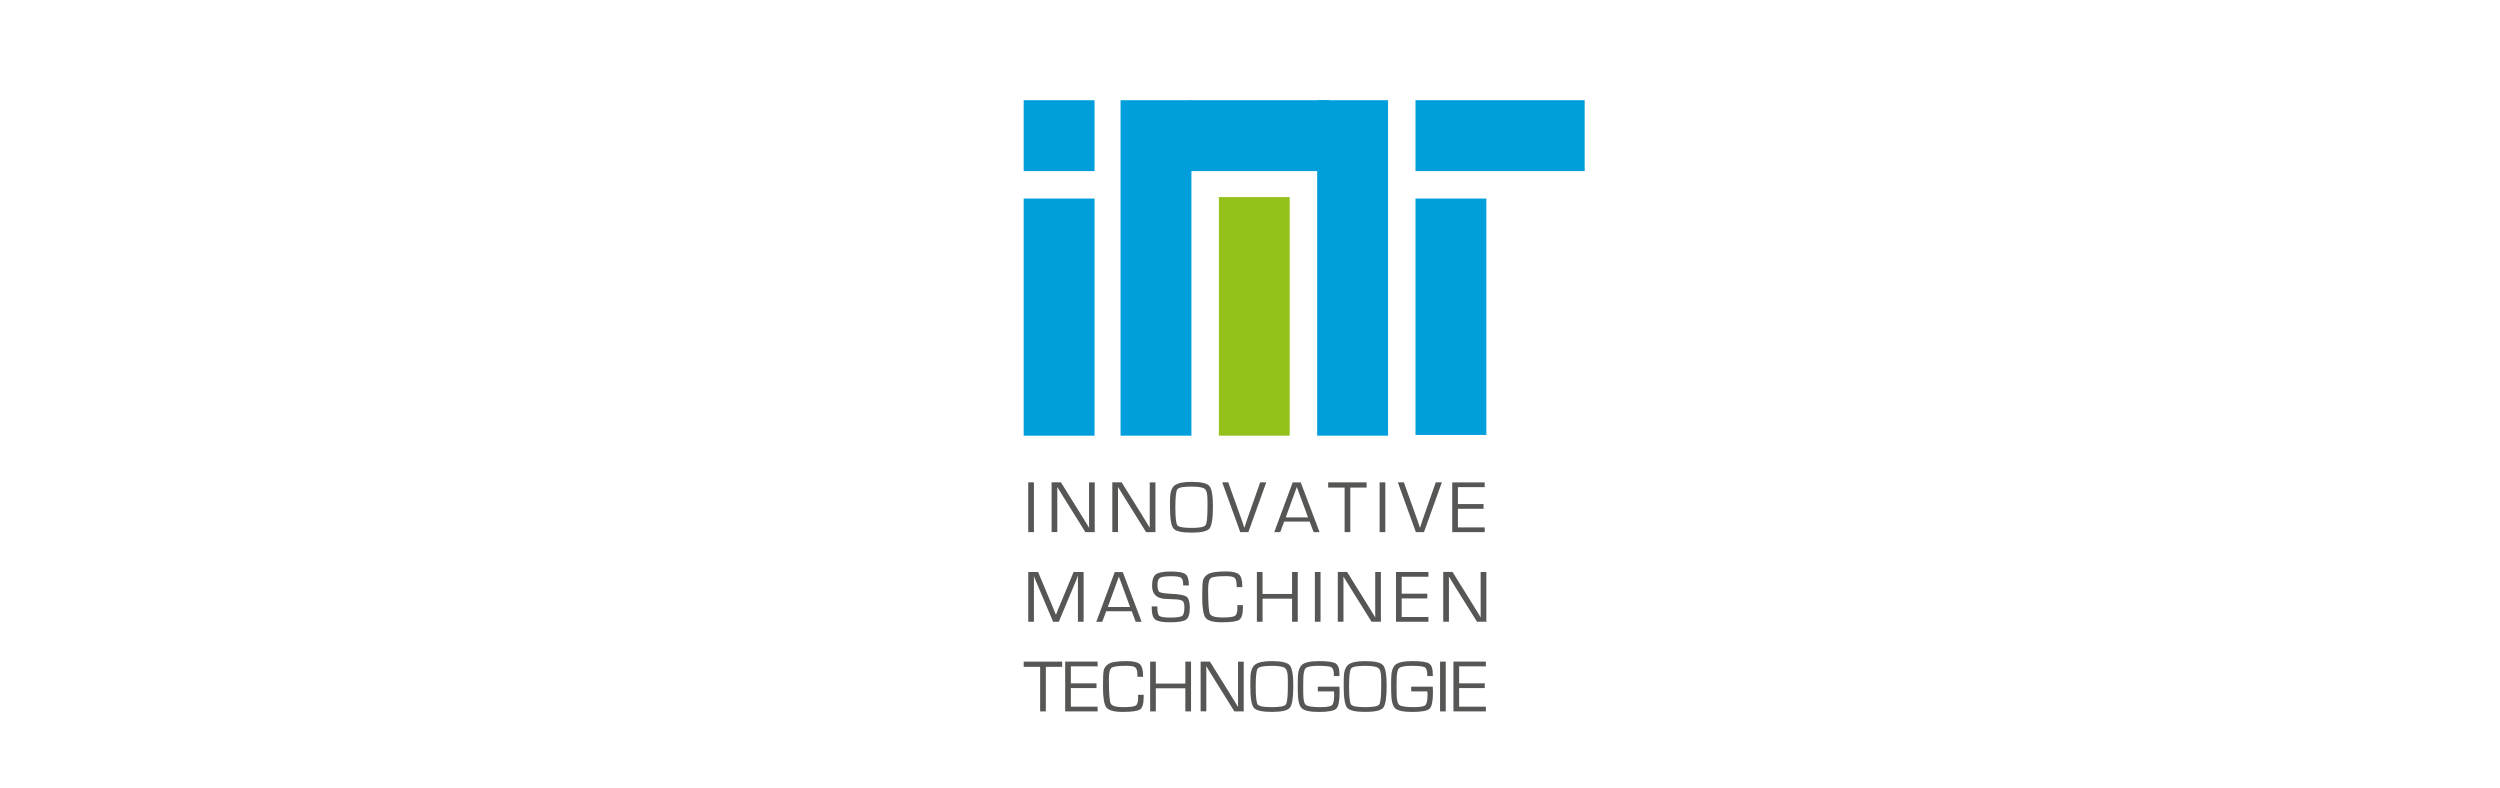 <?xml version="1.0" encoding="utf-8"?>
<!-- Generator: Adobe Illustrator 15.1.0, SVG Export Plug-In . SVG Version: 6.00 Build 0)  -->
<!DOCTYPE svg PUBLIC "-//W3C//DTD SVG 1.1//EN" "http://www.w3.org/Graphics/SVG/1.1/DTD/svg11.dtd">
<svg version="1.1" id="Layer_1" xmlns="http://www.w3.org/2000/svg" xmlns:xlink="http://www.w3.org/1999/xlink" x="0px" y="0px"
	 width="200px" height="63px" viewBox="198.25 -0.046 200 63" enable-background="new 198.25 -0.046 200 63" xml:space="preserve">
<g>
	<g>
		<path fill="#565655" d="M280.964,38.543v3.981h-0.455v-3.981H280.964z"/>
		<path fill="#565655" d="M285.829,38.543v3.981h-0.75l-1.692-2.709l-0.273-0.447l-0.137-0.221l-0.138-0.225h-0.011l0.003,0.146
			l0.002,0.152v0.299v3.002h-0.455v-3.981h0.746l1.478,2.375l0.385,0.624l0.191,0.311l0.188,0.313h0.012l-0.002-0.148l-0.004-0.149
			v-0.3v-3.021L285.829,38.543L285.829,38.543z"/>
		<path fill="#565655" d="M290.684,38.543v3.981h-0.748l-1.69-2.709l-0.275-0.447l-0.137-0.221l-0.138-0.225h-0.012l0.004,0.146
			l0.002,0.152v0.299v3.002h-0.455v-3.981h0.746l1.478,2.375l0.385,0.624l0.191,0.311l0.188,0.313h0.012l-0.004-0.148l-0.002-0.149
			v-0.3v-3.021L290.684,38.543L290.684,38.543z"/>
		<path fill="#565655" d="M293.564,38.502c0.766,0,1.24,0.11,1.434,0.329c0.189,0.221,0.288,0.77,0.288,1.648
			c0,0.946-0.095,1.53-0.275,1.754c-0.182,0.222-0.664,0.332-1.443,0.332c-0.774,0-1.256-0.109-1.441-0.33
			c-0.188-0.219-0.278-0.787-0.278-1.703v-0.279l0.006-0.377c0-0.529,0.121-0.891,0.361-1.084S292.904,38.502,293.564,38.502z
			 M293.563,38.882c-0.641,0-1.014,0.069-1.121,0.209c-0.107,0.141-0.164,0.621-0.164,1.441c0,0.822,0.057,1.305,0.164,1.445
			c0.107,0.139,0.48,0.209,1.121,0.209c0.643,0,1.018-0.07,1.123-0.209c0.109-0.143,0.164-0.623,0.164-1.445v-0.26l-0.004-0.377
			c0-0.438-0.074-0.72-0.225-0.836C294.473,38.94,294.119,38.882,293.563,38.882z"/>
		<path fill="#565655" d="M299.063,38.543h0.487l-1.431,3.981h-0.649l-1.443-3.981h0.484l1.076,3.009l0.106,0.305
			c0.039,0.119,0.072,0.224,0.098,0.309h0.013c0.059-0.193,0.125-0.396,0.198-0.605L299.063,38.543z"/>
		<path fill="#565655" d="M303.025,41.683h-2.044l-0.313,0.844h-0.48l1.479-3.981h0.641l1.51,3.981h-0.478L303.025,41.683z
			 M302.892,41.345l-0.896-2.434l-0.885,2.434H302.892z"/>
		<path fill="#565655" d="M306.274,38.96v3.564h-0.456V38.96h-1.315v-0.417h3.076v0.417H306.274z"/>
		<path fill="#565655" d="M309.075,38.543v3.981h-0.456v-3.981H309.075z"/>
		<path fill="#565655" d="M313.112,38.543h0.487l-1.43,3.981h-0.649l-1.443-3.981h0.484l1.077,3.009l0.104,0.305
			c0.04,0.119,0.072,0.224,0.099,0.309h0.013c0.06-0.193,0.125-0.396,0.198-0.605L313.112,38.543z"/>
		<path fill="#565655" d="M314.885,38.922v1.356h2.05v0.379h-2.05v1.488h2.141v0.379h-2.596v-3.981h2.596v0.379H314.885z"/>
		<path fill="#565655" d="M284.939,45.714v3.98h-0.455v-3.188v-0.236l0.002-0.119l0.006-0.121h-0.014l-0.035,0.094
			c-0.02,0.047-0.029,0.078-0.034,0.091l-0.077,0.187l-1.377,3.296h-0.455l-1.379-3.257l-0.08-0.185l-0.035-0.094
			c-0.01-0.021-0.021-0.052-0.034-0.091h-0.013l0.002,0.109l0.004,0.107v0.219v3.188h-0.454v-3.98h0.788l1.077,2.576l0.172,0.416
			l0.085,0.208l0.083,0.206h0.014l0.082-0.206c0.041-0.101,0.068-0.169,0.082-0.208l0.176-0.414l1.07-2.578H284.939L284.939,45.714z
			"/>
		<path fill="#565655" d="M288.789,48.853h-2.044l-0.313,0.844h-0.48l1.479-3.98h0.639l1.511,3.98h-0.478L288.789,48.853z
			 M288.656,48.515l-0.896-2.434l-0.884,2.434H288.656z"/>
		<path fill="#565655" d="M293.361,46.793h-0.451c0-0.321-0.055-0.524-0.162-0.61c-0.106-0.088-0.363-0.131-0.768-0.131
			c-0.479,0-0.785,0.041-0.924,0.125c-0.138,0.082-0.207,0.266-0.207,0.551c0,0.322,0.055,0.52,0.164,0.588
			c0.107,0.07,0.43,0.117,0.967,0.145c0.629,0.025,1.028,0.104,1.199,0.234c0.17,0.133,0.256,0.424,0.256,0.875
			c0,0.49-0.098,0.809-0.295,0.951c-0.195,0.146-0.629,0.217-1.299,0.217c-0.582,0-0.971-0.071-1.162-0.217
			s-0.289-0.438-0.289-0.877l-0.002-0.18h0.452v0.1c0,0.355,0.056,0.578,0.165,0.664c0.111,0.086,0.395,0.131,0.85,0.131
			c0.522,0,0.846-0.045,0.965-0.131s0.182-0.316,0.182-0.691c0-0.242-0.041-0.404-0.122-0.486c-0.081-0.078-0.253-0.128-0.515-0.146
			l-0.475-0.021l-0.449-0.022c-0.685-0.047-1.025-0.397-1.025-1.051c0-0.453,0.101-0.756,0.299-0.908
			c0.199-0.15,0.599-0.229,1.192-0.229c0.604,0,0.995,0.071,1.181,0.213C293.271,46.026,293.361,46.327,293.361,46.793z"/>
		<path fill="#565655" d="M297.23,48.364h0.453v0.152c0,0.543-0.094,0.881-0.281,1.018c-0.188,0.135-0.656,0.203-1.414,0.203
			c-0.676,0-1.104-0.12-1.29-0.358c-0.183-0.237-0.272-0.798-0.272-1.683c0-0.689,0.021-1.125,0.062-1.303
			c0.043-0.18,0.16-0.336,0.354-0.479c0.229-0.162,0.724-0.245,1.481-0.245c0.517,0,0.86,0.079,1.04,0.237
			c0.18,0.154,0.27,0.461,0.27,0.91l0.003,0.109h-0.453l-0.002-0.123c0-0.322-0.054-0.527-0.158-0.619
			c-0.104-0.09-0.344-0.137-0.715-0.137c-0.649,0-1.049,0.053-1.191,0.16c-0.144,0.107-0.217,0.404-0.217,0.891
			c0,1.117,0.05,1.773,0.146,1.967c0.098,0.191,0.428,0.289,0.992,0.289c0.535,0,0.871-0.043,1.004-0.127s0.2-0.293,0.2-0.629
			L297.23,48.364z"/>
		<path fill="#565655" d="M302.071,45.714v3.98h-0.455v-1.846h-2.36v1.846H298.8v-3.98h0.455v1.756h2.36v-1.756H302.071z"/>
		<path fill="#565655" d="M303.894,45.714v3.98h-0.454v-3.98H303.894z"/>
		<path fill="#565655" d="M308.722,45.714v3.98h-0.748l-1.692-2.709l-0.274-0.446l-0.136-0.222l-0.137-0.224h-0.013l0.003,0.149
			l0.003,0.148v0.299v3.002h-0.455v-3.98h0.745l1.477,2.374l0.387,0.625l0.191,0.312l0.188,0.312h0.013l-0.004-0.149l-0.003-0.149
			v-0.3v-3.021L308.722,45.714L308.722,45.714z"/>
		<path fill="#565655" d="M310.384,46.093v1.355h2.051v0.381h-2.051v1.486h2.14v0.379h-2.595v-3.98h2.595v0.379H310.384
			L310.384,46.093z"/>
		<path fill="#565655" d="M317.158,45.714v3.98h-0.748l-1.692-2.709l-0.273-0.446l-0.138-0.222l-0.136-0.224h-0.013l0.002,0.149
			l0.004,0.148v0.299v3.002h-0.455v-3.98h0.744l1.478,2.374l0.386,0.625l0.191,0.312l0.189,0.312h0.013l-0.005-0.149l-0.003-0.149
			v-0.3v-3.021L317.158,45.714L317.158,45.714z"/>
		<path fill="#565655" d="M281.917,53.302v3.564h-0.456v-3.564h-1.316v-0.418h3.078v0.418H281.917z"/>
		<path fill="#565655" d="M283.919,53.263v1.356h2.052v0.38h-2.052v1.488h2.14v0.379h-2.595v-3.982h2.595v0.379H283.919z"/>
		<path fill="#565655" d="M289.293,55.536h0.452v0.15c0,0.543-0.096,0.881-0.281,1.018c-0.188,0.135-0.657,0.203-1.414,0.203
			c-0.676,0-1.106-0.12-1.289-0.358c-0.184-0.237-0.274-0.798-0.274-1.682c0-0.69,0.021-1.125,0.063-1.302
			c0.042-0.181,0.16-0.338,0.354-0.479c0.229-0.162,0.725-0.244,1.481-0.244c0.517,0,0.861,0.078,1.041,0.236
			c0.179,0.157,0.269,0.461,0.269,0.911l0.002,0.109h-0.451l-0.003-0.123c0-0.32-0.054-0.527-0.158-0.619
			c-0.105-0.09-0.344-0.138-0.714-0.138c-0.651,0-1.051,0.054-1.192,0.16c-0.145,0.106-0.217,0.404-0.217,0.892
			c0,1.117,0.049,1.772,0.146,1.967c0.097,0.191,0.428,0.289,0.99,0.289c0.536,0,0.871-0.043,1.004-0.127
			c0.133-0.082,0.2-0.293,0.2-0.629L289.293,55.536z"/>
		<path fill="#565655" d="M293.533,52.884v3.982h-0.456v-1.848h-2.361v1.848h-0.454v-3.982h0.454v1.756h2.361v-1.756H293.533z"/>
		<path fill="#565655" d="M297.748,52.884v3.982H297l-1.691-2.711l-0.273-0.445l-0.137-0.223l-0.137-0.223h-0.013l0.002,0.148
			l0.004,0.15v0.297v3.002H294.3v-3.98h0.744l1.478,2.374l0.385,0.625l0.191,0.312l0.19,0.312h0.012l-0.004-0.147l-0.003-0.15v-0.3
			v-3.021h0.455V52.884z"/>
		<path fill="#565655" d="M299.994,52.843c0.764,0,1.24,0.109,1.433,0.33c0.19,0.219,0.287,0.77,0.287,1.646
			c0,0.949-0.093,1.533-0.274,1.754c-0.184,0.223-0.664,0.334-1.443,0.334c-0.774,0-1.257-0.11-1.442-0.33
			c-0.187-0.221-0.278-0.788-0.278-1.704v-0.28l0.007-0.377c0-0.527,0.12-0.889,0.36-1.083S299.332,52.843,299.994,52.843z
			 M299.99,53.222c-0.64,0-1.012,0.07-1.121,0.211c-0.107,0.142-0.162,0.619-0.162,1.44c0,0.823,0.055,1.306,0.162,1.444
			c0.109,0.141,0.481,0.209,1.121,0.209c0.643,0,1.017-0.068,1.125-0.209c0.107-0.142,0.162-0.621,0.162-1.444v-0.259l-0.002-0.377
			c0-0.439-0.075-0.719-0.227-0.838C300.901,53.28,300.548,53.222,299.99,53.222z"/>
		<path fill="#565655" d="M303.675,54.886h1.73c0.009,0.104,0.014,0.247,0.014,0.434c0,0.72-0.091,1.162-0.27,1.332
			c-0.18,0.17-0.646,0.258-1.396,0.258c-0.714,0-1.171-0.104-1.373-0.305c-0.203-0.201-0.306-0.65-0.306-1.354l-0.004-0.587
			l0.004-0.354c0-0.588,0.113-0.979,0.339-1.176c0.227-0.193,0.682-0.291,1.365-0.291c0.688,0,1.129,0.063,1.328,0.191
			c0.199,0.127,0.299,0.41,0.299,0.854v0.15h-0.446v-0.1c0-0.324-0.067-0.525-0.202-0.604c-0.136-0.078-0.487-0.113-1.059-0.113
			c-0.525,0-0.855,0.063-0.987,0.186c-0.133,0.123-0.198,0.432-0.198,0.926l-0.006,0.527l0.004,0.57c0,0.502,0.071,0.811,0.22,0.924
			c0.148,0.114,0.538,0.172,1.177,0.172c0.486,0,0.788-0.053,0.903-0.162s0.174-0.396,0.174-0.855c0-0.037-0.009-0.119-0.022-0.244
			h-1.285L303.675,54.886L303.675,54.886z"/>
		<path fill="#565655" d="M307.463,52.843c0.763,0,1.24,0.109,1.434,0.33c0.19,0.219,0.286,0.77,0.286,1.646
			c0,0.949-0.093,1.533-0.274,1.754c-0.185,0.223-0.665,0.334-1.443,0.334c-0.774,0-1.257-0.11-1.441-0.33
			c-0.187-0.221-0.279-0.788-0.279-1.704v-0.28l0.007-0.377c0-0.527,0.119-0.889,0.36-1.083
			C306.351,52.938,306.802,52.843,307.463,52.843z M307.46,53.222c-0.64,0-1.014,0.07-1.122,0.211
			c-0.108,0.142-0.162,0.619-0.162,1.44c0,0.823,0.054,1.306,0.162,1.444c0.108,0.141,0.482,0.209,1.122,0.209
			c0.641,0,1.016-0.068,1.125-0.209c0.106-0.142,0.161-0.621,0.161-1.444v-0.259l-0.003-0.377c0-0.439-0.074-0.719-0.227-0.838
			C308.369,53.28,308.017,53.222,307.46,53.222z"/>
		<path fill="#565655" d="M311.144,54.886h1.729c0.009,0.104,0.013,0.247,0.013,0.434c0,0.72-0.089,1.162-0.269,1.332
			c-0.178,0.17-0.646,0.258-1.396,0.258c-0.712,0-1.17-0.104-1.372-0.305c-0.204-0.201-0.306-0.65-0.306-1.354l-0.004-0.587
			l0.004-0.354c0-0.588,0.111-0.979,0.339-1.176c0.227-0.193,0.682-0.291,1.364-0.291c0.688,0,1.131,0.063,1.328,0.191
			c0.199,0.127,0.299,0.41,0.299,0.854v0.15h-0.445v-0.1c0-0.324-0.066-0.525-0.202-0.604c-0.135-0.077-0.487-0.113-1.06-0.113
			c-0.524,0-0.854,0.063-0.987,0.186c-0.132,0.123-0.197,0.432-0.197,0.926l-0.007,0.527l0.003,0.57
			c0,0.502,0.074,0.811,0.222,0.924c0.146,0.114,0.539,0.172,1.176,0.172c0.488,0,0.789-0.053,0.904-0.162
			c0.114-0.109,0.173-0.396,0.173-0.855c0-0.037-0.007-0.119-0.022-0.244h-1.284L311.144,54.886L311.144,54.886z"/>
		<path fill="#565655" d="M313.909,52.884v3.982h-0.455v-3.982H313.909z"/>
		<path fill="#565655" d="M314.981,53.263v1.356h2.051v0.38h-2.051v1.488h2.139v0.379h-2.595v-3.982h2.595v0.379H314.981z"/>
	</g>
	<g>
		<rect x="295.76" y="15.722" fill="#94C11A" width="5.667" height="19.085"/>
		<g>
			<rect x="280.145" y="7.972" fill="#009EDA" width="5.668" height="5.668"/>
			<rect x="280.145" y="15.837" fill="#009EDA" width="5.668" height="18.971"/>
			<rect x="287.895" y="7.972" fill="#009EDA" width="5.668" height="26.835"/>
			<rect x="293.389" y="7.972" fill="#009EDA" width="11.221" height="5.668"/>
			<rect x="303.625" y="7.972" fill="#009EDA" width="5.669" height="26.835"/>
			<rect x="311.49" y="15.837" fill="#009EDA" width="5.668" height="18.912"/>
			<rect x="311.49" y="7.972" fill="#009EDA" width="13.533" height="5.668"/>
		</g>
	</g>
</g>
<line fill="none" x1="1235.723" y1="-114.014" x2="1235.723" y2="-116.688"/>
<line fill="none" x1="1249.476" y1="-144.014" x2="1249.476" y2="-146.688"/>
<line fill="none" x1="1248.309" y1="-144.014" x2="1235.723" y2="-114.014"/>
<line fill="none" x1="1235.723" y1="-114.014" x2="1244.476" y2="-114.014"/>
<line fill="none" x1="1244.476" y1="-114.014" x2="1246.476" y2="-118.854"/>
<line fill="none" x1="1246.476" y1="-118.854" x2="1250.476" y2="-118.854"/>
<line fill="none" x1="1250.476" y1="-118.854" x2="1250.476" y2="-115.351"/>
</svg>
